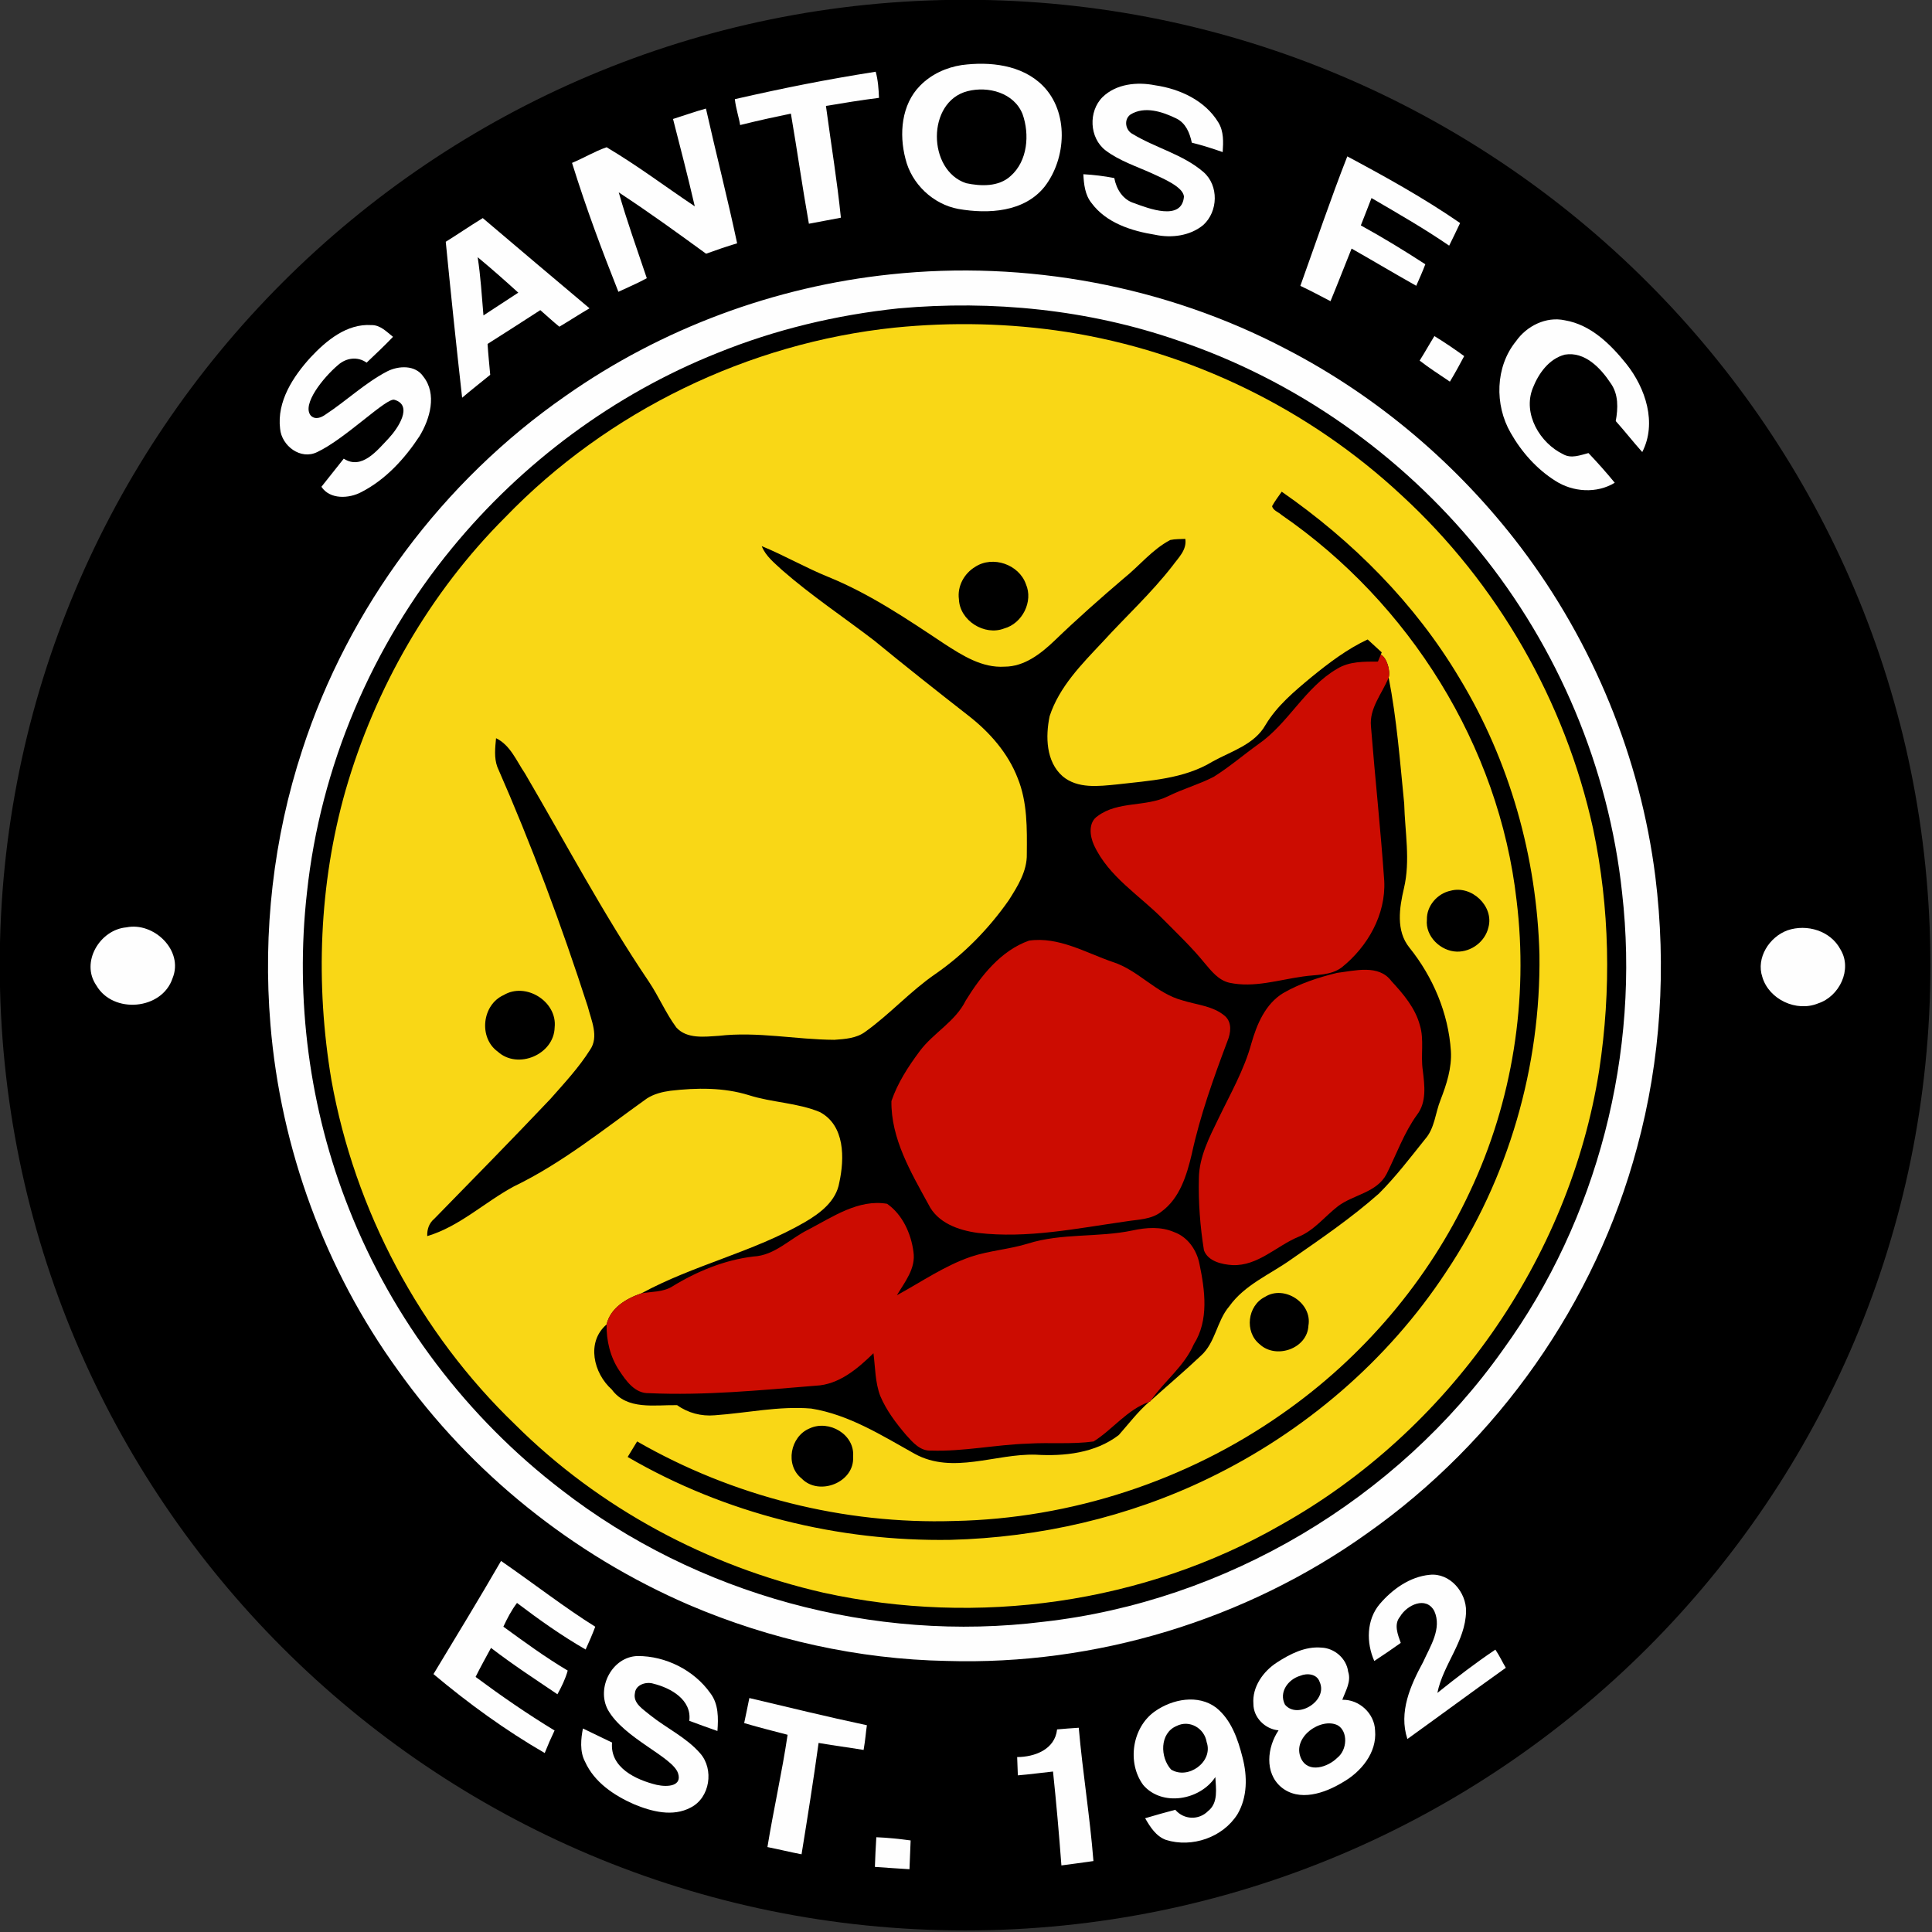 <?xml version="1.0" encoding="utf-8"?>
<!-- Generator: Adobe Illustrator 22.0.1, SVG Export Plug-In . SVG Version: 6.00 Build 0)  -->
<svg version="1.1"
	 id="svg2" inkscape:version="0.48.5 r10040" sodipodi:docname="Santos_round_logo.svg" xmlns:cc="http://creativecommons.org/ns#" xmlns:dc="http://purl.org/dc/elements/1.1/" xmlns:inkscape="http://www.inkscape.org/namespaces/inkscape" xmlns:rdf="http://www.w3.org/1999/02/22-rdf-syntax-ns#" xmlns:sodipodi="http://sodipodi.sourceforge.net/DTD/sodipodi-0.dtd" xmlns:svg="http://www.w3.org/2000/svg"
	 xmlns="http://www.w3.org/2000/svg" xmlns:xlink="http://www.w3.org/1999/xlink" wide="250" height="250" viewBox="0 0 250 250"
	 enable-background="new 0 0 250 250" xml:space="preserve">
<rect x="0" y="0" width="250" height="250" fill="#333333" stroke="none"/>
<sodipodi:namedview  bordercolor="#666666" borderopacity="1" gridtolerance="10" guidetolerance="10" id="namedview88" inkscape:current-layer="svg2" inkscape:cx="395.75105" inkscape:cy="229.92297" inkscape:pageopacity="0" inkscape:pageshadow="2" inkscape:window-height="706" inkscape:window-maximized="1" inkscape:window-width="1366" inkscape:window-x="-8" inkscape:window-y="-8" inkscape:zoom="1" objecttolerance="10" pagecolor="#ffffff" showgrid="false">
	</sodipodi:namedview>
<g>
	<g id="__x0023_Layer_x0020_1" transform="matrix(0.03,0,0,0.03,-44.942,-38.727)">
		<path id="path54-1" inkscape:connector-curvature="0" d="M5660.762,1290.008c-2299.625,0-4163.752,1864.128-4163.752,4163.752
			s1864.127,4163.752,4163.752,4163.752S9824.514,7753.385,9824.514,5453.76S7960.386,1290.008,5660.762,1290.008z"/>
		<g id="_135994144">
		</g>
		<g id="_137519392">
		</g>
		<g id="_136006088">
		</g>
	</g>
	<g id="_x23_000000ff" transform="matrix(1.019,0,0,1.019,-5.107,-4.811)">
		<path id="path11" inkscape:connector-curvature="0" d="M118.981,43.989c11.931-1.074,24.108,0.142,35.456,4.069
			c14.897,5.02,28.25,14.397,38.157,26.588c10.059,12.338,16.5,27.603,18.196,43.441c2.324,20.314-3.074,41.426-15.093,57.995
			c-13.456,19.01-35.167,31.931-58.328,34.529c-21.5,2.686-43.956-3.431-61.093-16.711c-11.985-9.176-21.451-21.627-26.99-35.676
			c-5.034-12.672-6.863-26.583-5.333-40.127c1.701-15.941,8.221-31.309,18.397-43.691c8.922-10.873,20.564-19.525,33.637-24.745
			C103.329,46.675,111.103,44.822,118.981,43.989 M118.505,46.43c-18.578,1.941-36.397,10.588-49.377,24.034
			c-9.583,9.574-16.539,21.686-20.284,34.691c-3.377,11.897-3.838,24.554-1.789,36.725c2.956,16.525,11.211,32.078,23.319,43.716
			c10.662,10.613,24.436,17.98,39.083,21.319c19.544,4.294,40.667,1.402,58.064-8.603c21.196-11.858,36.583-33.627,40.363-57.652
			c1.549-10.162,1.358-20.627-0.774-30.691c-3.539-16.127-12.132-31.103-24.294-42.275c-11.701-10.912-26.706-18.255-42.52-20.721
			C133.088,45.862,125.76,45.7,118.505,46.43L118.505,46.43z"/>
		<path id="path13" inkscape:connector-curvature="0" d="M166.388,69.082c0.353-0.647,0.804-1.235,1.225-1.838
			c8.985,6.24,16.892,14.157,22.51,23.583c6.412,10.549,9.863,22.809,10.186,35.132c0.186,14.206-3.936,28.451-11.843,40.27
			c-7.397,11.25-17.99,20.304-30.093,26.162c-10.191,4.951-21.476,7.529-32.784,7.824c-14.26,0.235-28.608-3.328-40.951-10.515
			c0.402-0.657,0.799-1.314,1.201-1.971c12.142,6.98,26.221,10.534,40.226,10.093c14.804-0.294,29.485-5.083,41.603-13.598
			c10.201-7.118,18.564-16.902,23.824-28.191c5.402-11.426,7.456-24.402,5.917-36.941c-2.225-19.618-13.623-37.755-29.819-48.902
			C167.201,69.822,166.525,69.641,166.388,69.082L166.388,69.082z"/>
		<path id="path15" inkscape:connector-curvature="0" d="M153.471,73.372c0.627-0.137,1.27-0.108,1.912-0.142
			c0.216,1.397-0.877,2.392-1.627,3.422c-2.696,3.475-5.946,6.451-8.902,9.696c-2.627,2.794-5.471,5.652-6.686,9.382
			c-0.529,2.569-0.471,5.755,1.652,7.618c1.917,1.608,4.574,1.26,6.877,1.034c4.127-0.48,8.515-0.681,12.152-2.907
			c2.363-1.309,5.304-2.142,6.711-4.642c1.451-2.426,3.657-4.265,5.804-6.049c2.23-1.814,4.534-3.574,7.152-4.794
			c0.598,0.544,1.186,1.088,1.784,1.637l-0.118,0.284c-0.093,0.221-0.275,0.667-0.368,0.887c-1.75,0.005-3.623-0.044-5.167,0.912
			c-4.088,2.363-6.172,6.917-10.01,9.574c-1.907,1.368-3.686,2.907-5.681,4.147c-1.868,0.961-3.912,1.52-5.794,2.461
			c-2.809,1.382-6.304,0.569-8.897,2.5c-1.23,0.809-1,2.544-0.466,3.706c1.868,4.015,5.784,6.348,8.784,9.407
			c1.784,1.804,3.632,3.554,5.235,5.529c0.863,1.02,1.765,2.186,3.142,2.505c3.132,0.676,6.245-0.363,9.333-0.789
			c1.652-0.26,3.52-0.088,4.931-1.157c3.279-2.618,5.608-6.696,5.392-10.975c-0.456-6.544-1.167-13.069-1.686-19.608
			c-0.221-2.314,1.426-4.167,2.25-6.191c1.029,5.279,1.436,10.662,1.971,16.01c0.088,3.574,0.804,7.186-0.034,10.73
			c-0.578,2.471-1.039,5.377,0.691,7.52c2.995,3.725,4.951,8.328,5.265,13.118c0.132,2.157-0.554,4.245-1.319,6.225
			c-0.662,1.642-0.725,3.564-1.941,4.946c-1.887,2.358-3.725,4.775-5.868,6.917c-3.51,3.108-7.382,5.745-11.225,8.417
			c-2.647,1.873-5.814,3.162-7.755,5.882c-1.603,1.868-1.735,4.588-3.603,6.27c-2.064,1.956-4.25,3.794-6.363,5.701
			c1.706-2.475,4.235-4.328,5.456-7.147c1.941-3.049,1.417-6.848,0.721-10.191c-0.343-1.755-1.475-3.417-3.206-4.039
			c-1.676-0.725-3.549-0.593-5.289-0.211c-4.377,0.922-8.971,0.309-13.27,1.667c-2.368,0.73-4.877,0.882-7.23,1.667
			c-3.363,1.152-6.294,3.201-9.392,4.887c1.005-1.691,2.426-3.407,2.103-5.515c-0.304-2.319-1.392-4.725-3.343-6.088
			c-3.627-0.618-6.897,1.657-9.966,3.26c-2.333,1.132-4.265,3.294-6.99,3.426c-3.672,0.436-7.167,1.882-10.304,3.804
			c-1.176,0.73-2.608,0.632-3.917,0.873c6.652-3.618,14.191-5.235,20.75-9.039c1.936-1.132,3.966-2.657,4.363-5.02
			c0.672-3.074,0.725-7.245-2.466-8.941c-2.858-1.191-6.054-1.201-9-2.142c-3.221-1-6.637-0.946-9.951-0.564
			c-1.049,0.142-2.108,0.407-3.005,0.99c-5.48,3.912-10.765,8.206-16.858,11.147c-3.716,2-6.907,5.093-10.995,6.304
			c-0.034-0.868,0.235-1.652,0.902-2.206c4.931-5.044,9.877-10.078,14.73-15.201c1.76-1.995,3.598-3.966,5.025-6.225
			c1.152-1.672,0.152-3.74-0.289-5.48c-3.328-10.319-7.123-20.495-11.48-30.422c-0.422-1.167-0.27-2.431-0.157-3.632
			c1.819,0.877,2.593,2.897,3.672,4.475c5.172,8.828,9.961,17.897,15.696,26.382c1.27,1.887,2.152,4.015,3.505,5.843
			c1.338,1.485,3.593,1.172,5.387,1.059c4.892-0.574,9.77,0.48,14.662,0.505c1.348-0.098,2.804-0.186,3.931-1.029
			c3.123-2.235,5.706-5.137,8.877-7.319c3.637-2.52,6.775-5.735,9.314-9.358c1.123-1.77,2.338-3.686,2.289-5.868
			c0.029-3.235,0.083-6.574-1.157-9.623c-1.23-3.186-3.564-5.833-6.23-7.912c-4.029-3.142-8.034-6.309-11.98-9.549
			c-3.887-2.98-7.985-5.701-11.676-8.931c-0.971-0.907-2.088-1.77-2.588-3.044c2.877,1.181,5.578,2.75,8.466,3.917
			c5.27,2.147,9.995,5.348,14.711,8.485c2.289,1.48,4.789,3.078,7.637,2.892c2.505-0.005,4.583-1.632,6.309-3.275
			c2.833-2.735,5.784-5.343,8.775-7.897C149.544,76.671,151.172,74.577,153.471,73.372 M135.559,124.195
			c-3.583,1.265-6.108,4.476-8.039,7.613c-1.314,2.676-4.108,4.083-5.843,6.426c-1.441,1.936-2.799,4.02-3.578,6.319
			c-0.069,4.755,2.471,9.034,4.686,13.083c1.147,2.368,3.809,3.304,6.25,3.637c6.309,0.75,12.598-0.574,18.824-1.456
			c1.525-0.25,3.216-0.221,4.49-1.235c2.338-1.701,3.216-4.627,3.853-7.309c1.059-4.907,2.765-9.642,4.525-14.328
			c0.426-1.029,0.608-2.353-0.309-3.176c-1.49-1.289-3.564-1.417-5.373-1.985c-3.338-0.868-5.588-3.819-8.843-4.868
			C142.755,125.739,139.329,123.661,135.559,124.195 M174.598,128.293c-2.353,0.578-4.696,1.343-6.804,2.559
			c-2.26,1.377-3.338,3.946-4.034,6.387c-0.917,3.358-2.662,6.387-4.162,9.505c-1.162,2.397-2.461,4.868-2.495,7.603
			c-0.074,3.054,0.157,6.123,0.642,9.132c0.515,1.407,2.284,1.799,3.623,1.882c3.23,0.127,5.578-2.441,8.387-3.598
			c1.99-0.819,3.314-2.569,4.971-3.858c1.975-1.5,4.946-1.721,6.191-4.108c1.255-2.505,2.191-5.186,3.843-7.485
			c1.27-1.632,0.975-3.775,0.745-5.681c-0.279-1.892,0.196-3.838-0.363-5.691c-0.588-2.201-2.103-3.975-3.613-5.608
			C179.927,127.161,176.868,128.019,174.598,128.293L174.598,128.293z"/>
		<path id="path17" inkscape:connector-curvature="0" d="M128.731,76.773c2.23-1.456,5.544-0.304,6.426,2.191
			c0.966,2.206-0.456,5.005-2.76,5.632c-2.49,0.971-5.627-1-5.735-3.696C126.432,79.244,127.324,77.617,128.731,76.773
			L128.731,76.773z"/>
		<path id="path19" inkscape:connector-curvature="0" d="M189.035,117.867c2.652-0.735,5.525,1.956,4.804,4.632
			c-0.417,1.814-2.157,3.132-4.005,3.093c-2.059-0.054-4.029-1.936-3.804-4.064C185.981,119.793,187.358,118.21,189.035,117.867
			L189.035,117.867z"/>
		<path id="path21" inkscape:connector-curvature="0" d="M68.912,131.102c2.809-1.686,6.824,0.833,6.461,4.113
			c-0.083,3.431-4.672,5.377-7.211,3.069C65.701,136.514,66.157,132.332,68.912,131.102L68.912,131.102z"/>
		<path id="path23" inkscape:connector-curvature="0" d="M165.49,169.391c2.436-1.549,6.02,0.779,5.51,3.647
			c-0.132,2.926-4.113,4.304-6.186,2.363C162.858,173.832,163.265,170.499,165.49,169.391z"/>
		<path id="path25" inkscape:connector-curvature="0" d="M82.623,181.141c-2.319-2.059-3.265-6.02-0.662-8.25
			c-0.029,2.049,0.456,4.118,1.603,5.838c0.873,1.324,1.995,2.936,3.779,2.877c7.059,0.319,14.108-0.373,21.137-0.946
			c2.946-0.123,5.328-2.152,7.338-4.118c0.235,1.809,0.206,3.691,0.863,5.417c0.779,1.843,2.005,3.461,3.299,4.975
			c0.833,0.926,1.784,2.039,3.162,1.956c4.108,0.132,8.162-0.75,12.26-0.882c2.775-0.172,5.583,0.108,8.343-0.275
			c2.441-1.534,4.24-4.029,7.054-5.025c-1.446,1.255-2.598,2.784-3.858,4.211c-2.975,2.284-6.902,2.711-10.539,2.49
			c-5.088-0.157-10.515,2.539-15.333-0.103c-4.176-2.328-8.338-4.975-13.142-5.75c-4.113-0.343-8.172,0.569-12.255,0.853
			c-1.691,0.147-3.387-0.294-4.76-1.284C88.084,183.073,84.554,183.793,82.623,181.141L82.623,181.141z"/>
		<path id="path27" inkscape:connector-curvature="0" d="M107.706,186.082c2.461-1.157,5.779,0.765,5.529,3.588
			c0.211,3.265-4.333,5.044-6.534,2.755C104.569,190.729,105.26,187.102,107.706,186.082z"/>
	</g>
	<g id="_x23_fefefeff" transform="matrix(1.02,0,0,1.02,-5.11,-5.12)">
		<path id="path36" inkscape:connector-curvature="0" fill="#FEFEFE" d="M127.01,13.275c3.549-0.471,7.627-0.049,10.279,2.603
			c3.343,3.348,3.02,9.235,0.24,12.824c-2.588,3.24-7.147,3.485-10.926,2.828c-3.221-0.588-5.961-3.186-6.725-6.368
			c-0.824-3.127-0.52-6.877,1.858-9.275C123.142,14.451,125.034,13.579,127.01,13.275 M127.76,16.584
			c-5.211,1.324-5.113,10.044-0.186,11.676c1.868,0.397,4.132,0.48,5.642-0.907c2.167-1.902,2.436-5.284,1.515-7.868
			C133.647,16.785,130.378,15.917,127.76,16.584z"/>
		<path id="path38" inkscape:connector-curvature="0" sodipodi:nodetypes="ccccccccc" fill="#FEFEFE" d="M98.235,17.598
			c6.402-1.456,11.505-2.475,17.868-3.48c0.299,1.078,0.373,2.201,0.417,3.314c-2.466,0.314-4.265,0.618-6.73,1.025
			c0.74,5.471,1.402,9.368,1.897,14.181c-1.358,0.245-2.706,0.525-4.059,0.765c-0.877-4.951-1.431-8.975-2.284-13.971
			c-2.152,0.461-3.525,0.73-6.441,1.451C98.804,20.113,98.343,18.716,98.235,17.598z"/>
		<path id="path40" inkscape:connector-curvature="0" sodipodi:nodetypes="ccccccccccccccccccc" fill="#FEFEFE" d="M144.892,17.329
			c1.73-1.681,4.382-1.946,6.652-1.49c3.132,0.451,6.348,1.926,8.034,4.721c0.691,1.127,0.632,2.485,0.544,3.755
			c-1.289-0.456-2.593-0.868-3.917-1.196c-0.26-1.23-0.76-2.485-1.966-3.069c-1.75-0.858-4.034-1.613-5.824-0.495
			c-0.873,0.642-0.627,2.015,0.299,2.475c2.902,1.76,6.368,2.569,8.975,4.819c1.961,1.706,1.863,5.015-0.039,6.725
			c-1.672,1.377-4.025,1.672-6.093,1.23c-2.99-0.48-6.201-1.49-8.078-4.034c-0.828-1.029-0.966-2.377-1.034-3.647
			c1.319,0.074,2.632,0.235,3.926,0.485c0.27,1.422,1.083,2.755,2.534,3.191c1.777,0.653,6.048,2.328,6.304-0.838
			c-0.098-1.216-2.554-2.26-4.078-2.956c-1.985-0.897-4.108-1.578-5.863-2.902C143.196,22.515,143.059,19.147,144.892,17.329
			L144.892,17.329z"/>
		<path id="path42" inkscape:connector-curvature="0" sodipodi:nodetypes="ccccccccccc" fill="#FEFEFE" d="M90.392,20.113
			c1.392-0.436,2.765-0.936,4.176-1.319c1.284,5.706,2.74,11.373,3.956,17.093c-1.328,0.397-2.637,0.848-3.941,1.319
			c-3.809-2.77-6.809-4.961-11.078-7.784c1.044,3.676,2.245,6.966,3.559,10.892c-1.167,0.642-2.397,1.157-3.603,1.725
			c-2.118-5.353-4.005-10.348-5.882-16.353c1.485-0.613,2.868-1.466,4.387-1.985c4.083,2.431,7.167,4.804,11.186,7.495
			C92.133,26.819,91.446,24.255,90.392,20.113L90.392,20.113z"/>
		<path id="path44" inkscape:connector-curvature="0" sodipodi:nodetypes="ccccccccccc" fill="#FEFEFE" d="M169.976,41.285
			c1.966-5.48,3.833-11.005,5.956-16.426c4.887,2.613,9.74,5.304,14.309,8.456c-0.451,0.961-0.917,1.917-1.387,2.868
			c-3.181-2.172-6.157-3.882-9.853-6.039c-0.436,1.162-0.907,2.314-1.353,3.471c2.789,1.534,5.51,3.196,8.181,4.931
			c-0.343,0.926-0.76,1.828-1.152,2.73c-2.779-1.559-5.24-3.039-8.201-4.721c-0.897,2.225-1.76,4.461-2.676,6.676
			C172.535,42.569,171.27,41.893,169.976,41.285z"/>
		<path id="path46" inkscape:connector-curvature="0" sodipodi:nodetypes="ccccccccccccc" fill="#FEFEFE" d="M61.559,35.692
			c1.569-0.975,2.907-1.906,4.696-3.005c4.602,3.92,8.913,7.541,13.544,11.446c-1.346,0.783-2.449,1.52-3.828,2.333
			c-0.833-0.672-1.526-1.337-2.417-2.103c-2.134,1.394-4.533,2.913-6.691,4.289c0.083,1.309,0.221,2.613,0.338,3.917
			c-1.23,1.003-2.397,1.912-3.564,2.907C62.848,48.442,62.238,42.565,61.559,35.692 M65.608,37.647
			c0.377,2.451,0.516,4.803,0.735,7.387c1.536-1.015,2.841-1.863,4.417-2.887C68.987,40.537,67.353,39.098,65.608,37.647z"/>
		<path id="path48" inkscape:connector-curvature="0" fill="#FEFEFE" d="M118.02,39.824c17.152-1.819,34.853,1.446,50.142,9.471
			c11.642,6.02,21.858,14.725,29.775,25.152c9.191,12.132,15.167,26.681,17.074,41.784c1.417,11.475,0.716,23.24-2.333,34.407
			c-5.255,19.642-17.637,37.23-34.255,48.926c-15.397,10.98-34.426,16.745-53.324,16.167c-11.206-0.216-22.348-2.701-32.652-7.098
			c-14.701-6.343-27.662-16.711-36.946-29.765c-9.26-12.784-14.882-28.142-16.181-43.863c-0.98-11.73,0.363-23.667,4.039-34.853
			c5.868-18.074,17.814-34.093,33.422-44.922C88.922,46.696,103.265,41.368,118.02,39.824 M118.981,44.143
			c-7.877,0.833-15.652,2.686-22.995,5.672C82.912,55.035,71.27,63.687,62.348,74.559c-10.176,12.382-16.696,27.75-18.397,43.691
			c-1.529,13.544,0.299,27.456,5.333,40.127c5.539,14.049,15.005,26.5,26.99,35.676c17.137,13.279,39.593,19.397,61.093,16.711
			c23.162-2.598,44.873-15.52,58.328-34.529c12.02-16.569,17.417-37.681,15.093-57.995c-1.696-15.838-8.137-31.103-18.196-43.441
			c-9.907-12.191-23.26-21.569-38.157-26.588C143.088,44.285,130.912,43.069,118.981,44.143z"/>
		<path id="path50" inkscape:connector-curvature="0" sodipodi:nodetypes="cccccccccccccc" fill="#FEFEFE" d="M197.329,48.314
			c1.353-1.941,3.819-3.176,6.191-2.662c3.304,0.554,5.809,3.039,7.819,5.544c2.431,3.059,3.902,7.485,2.01,11.172
			c-1.152-1.284-2.211-2.647-3.363-3.931c0.299-1.618,0.363-3.392-0.642-4.799c-1.275-1.926-3.284-4.059-5.828-3.627
			c-2.02,0.539-3.343,2.412-4.064,4.27c-1.279,3.24,0.912,6.946,3.868,8.368c1.029,0.583,2.162,0.113,3.206-0.152
			c1.108,1.162,2.279,2.475,3.333,3.765c-2.284,1.402-5.319,1.191-7.539-0.245c-2.368-1.49-4.289-3.662-5.667-6.088
			C194.603,56.378,194.696,51.554,197.329,48.314L197.329,48.314z"/>
		<path id="path52" inkscape:connector-curvature="0" sodipodi:nodetypes="cccccccccccccccccc" fill="#FEFEFE" d="M44.427,50.339
			c1.995-2.132,4.593-4.279,7.691-4.078c1.137-0.025,1.931,0.843,2.75,1.49c-1.074,1.132-2.221,2.196-3.348,3.275
			c-1.147-0.814-2.588-0.618-3.618,0.294c-1.868,1.578-4.652,5.023-3.461,6.426c0.553,0.554,1.309,0.265,1.868-0.142
			c2.657-1.74,4.98-3.985,7.809-5.466c1.451-0.74,3.578-0.848,4.593,0.647c1.76,2.216,0.858,5.358-0.475,7.559
			c-1.873,2.858-4.304,5.52-7.377,7.098c-1.569,0.843-3.985,0.971-5.074-0.667c1.083-1.358,1.897-2.377,2.833-3.569
			c2.289,1.48,4.26-1.069,5.686-2.564c1.186-1.265,3.146-4.182,0.765-4.897c-0.933-0.407-6.216,4.936-9.824,6.627
			c-2.098,1.034-4.5-0.784-4.701-2.951C40.118,55.947,42.191,52.79,44.427,50.339z"/>
		<path id="path54" inkscape:connector-curvature="0" sodipodi:nodetypes="ccccc" fill="#FEFEFE" d="M186.981,47.657
			c1.387,0.844,2.718,1.77,3.779,2.539c-0.483,0.912-1.175,2.193-1.814,3.24c-1.407-0.958-2.589-1.699-3.837-2.671
			C185.763,49.739,186.322,48.716,186.981,47.657z"/>
		<path id="path56" inkscape:connector-curvature="0" fill="#FEFEFE" d="M21.044,122.667c3.48-0.716,7.299,2.936,5.858,6.451
			c-1.333,4.034-7.549,4.569-9.667,0.917C15.196,127.098,17.677,122.956,21.044,122.667L21.044,122.667z"/>
		<path id="path58" inkscape:connector-curvature="0" fill="#FEFEFE" d="M231.785,123.04c2.461-0.838,5.456,0.059,6.706,2.422
			c1.549,2.525-0.132,5.971-2.824,6.848c-2.745,1.137-6.24-0.485-7.083-3.343C227.765,126.53,229.476,123.873,231.785,123.04
			L231.785,123.04z"/>
		<path id="path60" inkscape:connector-curvature="0" sodipodi:nodetypes="ccccccccccccc" fill="#FEFEFE" d="M68.574,203.045
			c4.004,2.763,8.213,6.024,11.951,8.343c-0.368,0.98-0.784,1.936-1.221,2.892c-3.044-1.75-5.912-3.789-8.706-5.907
			c-0.706,0.926-1.24,1.961-1.73,3.01c2.662,1.936,5.324,3.887,8.162,5.569c-0.289,1.059-0.775,2.044-1.304,3.005
			c-2.838-1.917-5.711-3.789-8.426-5.882c-0.662,1.221-1.338,2.436-1.956,3.681c3.24,2.407,6.569,4.701,10.02,6.799
			c-0.451,0.936-0.868,1.892-1.25,2.858c-4.995-2.892-9.691-6.304-14.113-10.015C62.878,212.628,65.789,207.868,68.574,203.045
			L68.574,203.045z"/>
		<path id="path62" inkscape:connector-curvature="0" sodipodi:nodetypes="ccccccccccccc" fill="#FEFEFE" d="M180.03,208.53
			c1.598-1.882,3.828-3.485,6.343-3.725c2.569-0.279,4.676,2.216,4.623,4.657c-0.074,3.779-2.917,6.725-3.637,10.324
			c2.608-2.083,4.755-3.735,7.358-5.49c0.564,0.843,0.863,1.539,1.324,2.304c-4.471,3.187-8.545,6.206-12.485,9.034
			c-1.132-3.412,0.387-6.809,1.995-9.765c0.892-1.99,2.417-4.25,1.417-6.471c-1.049-1.941-3.495-0.755-4.343,0.711
			c-0.824,0.975-0.284,2.289,0.088,3.333c-1.103,0.789-2.225,1.549-3.358,2.294C178.329,213.432,178.353,210.525,180.03,208.53
			L180.03,208.53z"/>
		<path id="path64" inkscape:connector-curvature="0" sodipodi:nodetypes="cccccccccccccccccc" fill="#FEFEFE" d="M167,215.927
			c1.672-1.083,3.593-2.069,5.647-1.887c1.657,0.059,3.186,1.382,3.392,3.049c0.422,1.245-0.328,2.431-0.74,3.569
			c2.162-0.059,4.093,1.75,4.157,3.907c0.25,2.824-1.799,5.265-4.132,6.578c-2.265,1.373-5.5,2.495-7.789,0.588
			c-2.132-1.814-1.765-5.064-0.324-7.196c-1.706-0.147-3.196-1.623-3.191-3.353C163.848,219.025,165.26,217.054,167,215.927
			 M169.961,217.613c-1.529,0.446-2.75,2.078-1.936,3.662c1.598,1.922,5.48-0.51,4.402-2.873
			C172.093,217.373,170.834,217.241,169.961,217.613 M170.084,228.143c0.922,1.873,3.387,1.059,4.564-0.113
			c1.309-1.025,1.376-3.357,0.083-4.127C172.623,222.814,168.794,225.432,170.084,228.143L170.084,228.143z"/>
		<path id="path66" inkscape:connector-curvature="0" sodipodi:nodetypes="ccccccccccccccccc" fill="#FEFEFE" d="M82.128,221.927
			c-1.495-2.775,0.525-6.745,3.779-6.819c3.544-0.015,7.152,1.794,9.211,4.701c1.059,1.373,1.029,3.162,0.907,4.809
			c-1.259-0.439-2.354-0.838-3.569-1.294c0.333-2.667-2.343-4.162-4.544-4.706c-0.907-0.294-2.25,0.108-2.353,1.181
			c-0.284,1.319,1.078,2.078,1.926,2.804c2.078,1.667,4.588,2.819,6.353,4.853c1.775,2.02,1.25,5.627-1.196,6.868
			c-2.27,1.221-4.946,0.52-7.186-0.407c-2.539-1.113-5.054-2.794-6.225-5.402c-0.706-1.309-0.513-2.98-0.27-4.216
			c1.242,0.599,2.504,1.21,3.696,1.784c-0.289,3.191,3.044,4.73,5.637,5.363c1.515,0.336,3.268,0.128,2.73-1.48
			C90.319,227.877,84.157,225.559,82.128,221.927L82.128,221.927z"/>
		<path id="path68" inkscape:connector-curvature="0" sodipodi:nodetypes="ccccccccccccccc" fill="#FEFEFE" d="M151.549,222.108
			c2.196-1.539,5.441-2.176,7.73-0.461c1.936,1.539,2.779,4.02,3.363,6.333c0.618,2.368,0.632,5.029-0.642,7.191
			c-1.853,2.951-5.77,4.294-9.069,3.265c-1.27-0.461-2.005-1.642-2.647-2.75c1.332-0.398,2.502-0.722,3.824-1.074
			c1.083,1.275,2.985,1.353,4.162,0.162c1.324-1.044,0.99-2.853,0.922-4.314c-1.931,2.931-6.735,3.799-9.142,1.02
			C147.951,228.648,148.628,224.138,151.549,222.108 M154.265,223.986c-2.157,0.912-2.093,3.975-0.696,5.515
			c2.147,1.348,5.392-0.971,4.52-3.475C157.809,224.265,155.907,223.152,154.265,223.986z"/>
		<path id="path70" inkscape:connector-curvature="0" sodipodi:nodetypes="ccccccccc" fill="#FEFEFE" d="M99.417,223.613
			c0.216-1.059,0.451-2.118,0.657-3.176c5.308,1.253,9.551,2.305,14.912,3.451c-0.157,1.039-0.16,1.633-0.417,3.132
			c-2.234-0.365-3.348-0.484-5.711-0.887c-0.652,4.721-1.397,9.426-2.162,14.127c-1.451-0.275-2.882-0.632-4.328-0.917
			c0.775-4.765,1.853-9.475,2.559-14.245C102.856,224.548,101.607,224.257,99.417,223.613L99.417,223.613z"/>
		<path id="path72" inkscape:connector-curvature="0" sodipodi:nodetypes="cccccccc" fill="#FEFEFE" d="M139.113,224.417
			c0.917-0.078,1.828-0.157,2.75-0.211c0.495,5.647,1.417,11.255,1.863,16.912c-1.438,0.206-2.692,0.373-4.064,0.554
			c-0.299-3.975-0.647-7.951-1.064-11.912c-1.49,0.157-2.971,0.363-4.461,0.485c-0.034-0.779-0.064-1.549-0.088-2.319
			C136.28,227.917,138.848,226.956,139.113,224.417L139.113,224.417z"/>
		<path id="path74" inkscape:connector-curvature="0" fill="#FEFEFE" d="M116.182,238.094c1.456,0.059,2.907,0.211,4.353,0.407
			c-0.054,1.216-0.103,2.431-0.147,3.652c-1.466-0.088-2.926-0.191-4.387-0.294C116.035,240.598,116.108,239.344,116.182,238.094z"
			/>
	</g>
	<g id="_x23_f9d716ff" transform="matrix(1.02,0,0,1.02,-5.11,-5.12)">
		<path id="path77" inkscape:connector-curvature="0" fill="#F9D716" d="M118.505,46.584c7.255-0.73,14.583-0.569,21.789,0.544
			c15.814,2.466,30.819,9.809,42.52,20.721c12.162,11.172,20.755,26.147,24.294,42.275c2.132,10.064,2.324,20.529,0.775,30.691
			c-3.779,24.025-19.167,45.794-40.363,57.652c-17.397,10.005-38.52,12.897-58.064,8.603c-14.647-3.338-28.422-10.706-39.083-21.319
			c-12.108-11.637-20.363-27.191-23.319-43.716c-2.049-12.172-1.588-24.828,1.789-36.725c3.745-13.005,10.701-25.118,20.284-34.691
			C82.108,57.172,99.927,48.525,118.505,46.584 M166.387,69.236c0.137,0.559,0.814,0.74,1.201,1.108
			c16.196,11.147,27.593,29.284,29.819,48.902c1.539,12.539-0.515,25.515-5.917,36.941c-5.26,11.289-13.623,21.074-23.824,28.191
			c-12.118,8.515-26.799,13.304-41.603,13.598c-14.005,0.441-28.083-3.113-40.225-10.093c-0.402,0.657-0.799,1.314-1.201,1.971
			c12.343,7.186,26.691,10.75,40.951,10.515c11.309-0.294,22.593-2.873,32.784-7.824c12.103-5.858,22.696-14.912,30.093-26.162
			c7.907-11.819,12.029-26.064,11.843-40.27c-0.324-12.324-3.775-24.583-10.186-35.132c-5.618-9.426-13.525-17.343-22.51-23.583
			C167.191,68,166.74,68.589,166.387,69.236 M153.471,73.525c-2.299,1.206-3.926,3.299-5.931,4.897
			c-2.99,2.554-5.941,5.162-8.775,7.897c-1.725,1.642-3.804,3.27-6.309,3.275c-2.848,0.186-5.348-1.412-7.637-2.892
			c-4.716-3.137-9.441-6.338-14.711-8.485c-2.887-1.167-5.588-2.735-8.466-3.917c0.5,1.275,1.618,2.137,2.588,3.044
			c3.691,3.23,7.789,5.951,11.676,8.931c3.946,3.24,7.951,6.407,11.98,9.549c2.667,2.078,5,4.725,6.23,7.912
			c1.24,3.049,1.186,6.387,1.157,9.623c0.049,2.181-1.167,4.098-2.289,5.868c-2.539,3.623-5.676,6.838-9.314,9.358
			c-3.172,2.181-5.755,5.083-8.877,7.319c-1.127,0.843-2.583,0.931-3.931,1.029c-4.892-0.025-9.77-1.078-14.662-0.505
			c-1.794,0.113-4.049,0.426-5.387-1.059c-1.353-1.828-2.235-3.956-3.505-5.843c-5.735-8.485-10.525-17.554-15.696-26.382
			c-1.078-1.578-1.853-3.598-3.672-4.475c-0.113,1.201-0.265,2.466,0.157,3.632c4.358,9.926,8.152,20.103,11.48,30.422
			c0.441,1.74,1.441,3.809,0.289,5.48c-1.426,2.26-3.265,4.23-5.025,6.225c-4.853,5.123-9.799,10.157-14.73,15.201
			c-0.667,0.554-0.936,1.338-0.902,2.206c4.088-1.211,7.279-4.304,10.995-6.304c6.093-2.941,11.377-7.235,16.858-11.147
			c0.897-0.583,1.956-0.848,3.005-0.99c3.314-0.382,6.73-0.436,9.951,0.564c2.946,0.941,6.142,0.951,9,2.142
			c3.191,1.696,3.137,5.868,2.466,8.941c-0.397,2.363-2.426,3.887-4.363,5.02c-6.559,3.804-14.098,5.422-20.75,9.039
			c-1.907,0.647-3.922,1.838-4.412,3.946c-2.603,2.23-1.657,6.191,0.662,8.25c1.931,2.652,5.461,1.931,8.289,1.985
			c1.373,0.99,3.069,1.431,4.76,1.284c4.083-0.284,8.142-1.196,12.255-0.853c4.804,0.775,8.966,3.422,13.142,5.75
			c4.819,2.642,10.245-0.054,15.333,0.103c3.637,0.221,7.564-0.206,10.539-2.49c1.26-1.426,2.412-2.956,3.858-4.211l0.137-0.069
			l0.064-0.088c2.113-1.907,4.299-3.745,6.363-5.701c1.868-1.681,2-4.402,3.603-6.27c1.941-2.721,5.108-4.01,7.755-5.882
			c3.843-2.672,7.716-5.309,11.225-8.417c2.142-2.142,3.98-4.559,5.868-6.917c1.216-1.382,1.279-3.304,1.941-4.946
			c0.765-1.98,1.451-4.069,1.319-6.225c-0.314-4.789-2.27-9.392-5.265-13.118c-1.73-2.142-1.27-5.049-0.691-7.52
			c0.838-3.544,0.123-7.157,0.034-10.73c-0.534-5.348-0.941-10.73-1.971-16.01c0.255-0.902-0.275-2.569-1-2.907l0.118-0.284
			c-0.598-0.549-1.186-1.093-1.784-1.637c-2.618,1.221-4.922,2.98-7.152,4.794c-2.147,1.784-4.353,3.623-5.804,6.049
			c-1.407,2.5-4.348,3.333-6.711,4.642c-3.637,2.225-8.025,2.426-12.152,2.907c-2.304,0.225-4.961,0.574-6.877-1.034
			c-2.123-1.863-2.181-5.049-1.652-7.618c1.216-3.73,4.059-6.588,6.686-9.382c2.956-3.245,6.206-6.221,8.902-9.696
			c0.75-1.029,1.843-2.025,1.627-3.422C154.74,73.417,154.098,73.388,153.471,73.525 M128.731,76.927
			c-1.407,0.843-2.299,2.471-2.069,4.127c0.108,2.696,3.245,4.667,5.735,3.696c2.304-0.627,3.725-3.426,2.76-5.632
			C134.275,76.623,130.961,75.471,128.731,76.927 M189.035,118.02c-1.676,0.343-3.054,1.926-3.005,3.662
			c-0.225,2.127,1.745,4.01,3.804,4.064c1.848,0.039,3.588-1.279,4.005-3.093C194.559,119.976,191.687,117.285,189.035,118.02
			 M68.912,131.255c-2.755,1.23-3.211,5.412-0.75,7.181c2.539,2.309,7.127,0.363,7.211-3.069
			C75.736,132.089,71.721,129.569,68.912,131.255 M165.49,169.544c-2.225,1.108-2.632,4.441-0.676,6.01
			c2.074,1.941,6.054,0.564,6.186-2.363C171.51,170.324,167.927,167.995,165.49,169.544 M107.706,186.236
			c-2.446,1.02-3.137,4.647-1.005,6.343c2.201,2.289,6.745,0.51,6.534-2.755C113.485,187,110.167,185.079,107.706,186.236z"/>
	</g>
	<g id="_x23_cc0c01ff" transform="matrix(1.02,0,0,1.02,-5.11,-5.12)">
		<path id="path80" inkscape:connector-curvature="0" fill="#CC0C01" d="M180.182,88.064c0.725,0.338,1.255,2.005,1,2.907
			c-0.824,2.025-2.471,3.877-2.25,6.191c0.52,6.539,1.23,13.064,1.686,19.608c0.216,4.279-2.113,8.358-5.392,10.975
			c-1.412,1.069-3.279,0.897-4.931,1.157c-3.088,0.426-6.201,1.466-9.333,0.789c-1.377-0.319-2.279-1.485-3.142-2.505
			c-1.603-1.975-3.451-3.725-5.235-5.529c-3-3.059-6.917-5.392-8.784-9.407c-0.534-1.162-0.765-2.897,0.466-3.706
			c2.593-1.931,6.088-1.118,8.897-2.5c1.882-0.941,3.926-1.5,5.794-2.461c1.995-1.24,3.775-2.779,5.681-4.147
			c3.838-2.657,5.922-7.211,10.01-9.574c1.544-0.956,3.417-0.907,5.167-0.912C179.907,88.731,180.088,88.285,180.182,88.064
			L180.182,88.064z"/>
		<path id="path82" inkscape:connector-curvature="0" fill="#CC0C01" d="M135.559,124.348c3.77-0.534,7.196,1.544,10.642,2.721
			c3.255,1.049,5.505,4,8.843,4.868c1.809,0.569,3.882,0.696,5.373,1.985c0.917,0.824,0.735,2.147,0.309,3.176
			c-1.76,4.686-3.466,9.422-4.525,14.328c-0.637,2.681-1.515,5.608-3.853,7.309c-1.275,1.015-2.966,0.985-4.49,1.235
			c-6.225,0.882-12.515,2.206-18.824,1.456c-2.441-0.333-5.103-1.27-6.25-3.637c-2.216-4.049-4.755-8.328-4.686-13.083
			c0.779-2.299,2.137-4.382,3.578-6.319c1.735-2.343,4.529-3.75,5.843-6.426C129.451,128.824,131.976,125.613,135.559,124.348
			L135.559,124.348z"/>
		<path id="path84" inkscape:connector-curvature="0" fill="#CC0C01" d="M174.598,128.447c2.27-0.275,5.328-1.132,6.931,1.039
			c1.51,1.632,3.025,3.407,3.613,5.608c0.559,1.853,0.083,3.799,0.363,5.691c0.23,1.907,0.525,4.049-0.745,5.681
			c-1.652,2.299-2.588,4.98-3.843,7.485c-1.245,2.387-4.216,2.608-6.191,4.108c-1.657,1.289-2.98,3.039-4.971,3.858
			c-2.809,1.157-5.157,3.725-8.387,3.598c-1.338-0.083-3.108-0.475-3.623-1.882c-0.485-3.01-0.716-6.078-0.642-9.132
			c0.034-2.735,1.333-5.206,2.495-7.603c1.5-3.118,3.245-6.147,4.162-9.505c0.696-2.441,1.775-5.01,4.034-6.387
			C169.902,129.79,172.245,129.025,174.598,128.447L174.598,128.447z"/>
		<path id="path86" inkscape:connector-curvature="0" fill="#CC0C01" d="M107.584,160.996c3.069-1.603,6.338-3.877,9.966-3.26
			c1.951,1.363,3.039,3.77,3.343,6.088c0.324,2.108-1.098,3.824-2.103,5.515c3.098-1.686,6.029-3.735,9.392-4.887
			c2.353-0.784,4.863-0.936,7.23-1.667c4.299-1.358,8.892-0.745,13.27-1.667c1.74-0.382,3.613-0.515,5.289,0.211
			c1.73,0.623,2.863,2.284,3.206,4.039c0.696,3.343,1.221,7.142-0.721,10.191c-1.221,2.819-3.75,4.672-5.456,7.147l-0.064,0.088
			l-0.137,0.069c-2.814,0.995-4.613,3.49-7.054,5.025c-2.76,0.382-5.569,0.103-8.343,0.275c-4.098,0.132-8.152,1.015-12.26,0.882
			c-1.377,0.083-2.328-1.029-3.162-1.956c-1.294-1.515-2.52-3.132-3.299-4.975c-0.657-1.725-0.627-3.608-0.863-5.417
			c-2.01,1.966-4.392,3.995-7.338,4.118c-7.029,0.574-14.078,1.265-21.137,0.946c-1.784,0.059-2.907-1.554-3.779-2.877
			c-1.147-1.721-1.632-3.789-1.603-5.838c0.49-2.108,2.505-3.299,4.412-3.946c1.309-0.24,2.74-0.142,3.917-0.873
			c3.137-1.922,6.632-3.368,10.304-3.804C103.319,164.29,105.25,162.128,107.584,160.996L107.584,160.996z"/>
	</g>
</g>
</svg>
